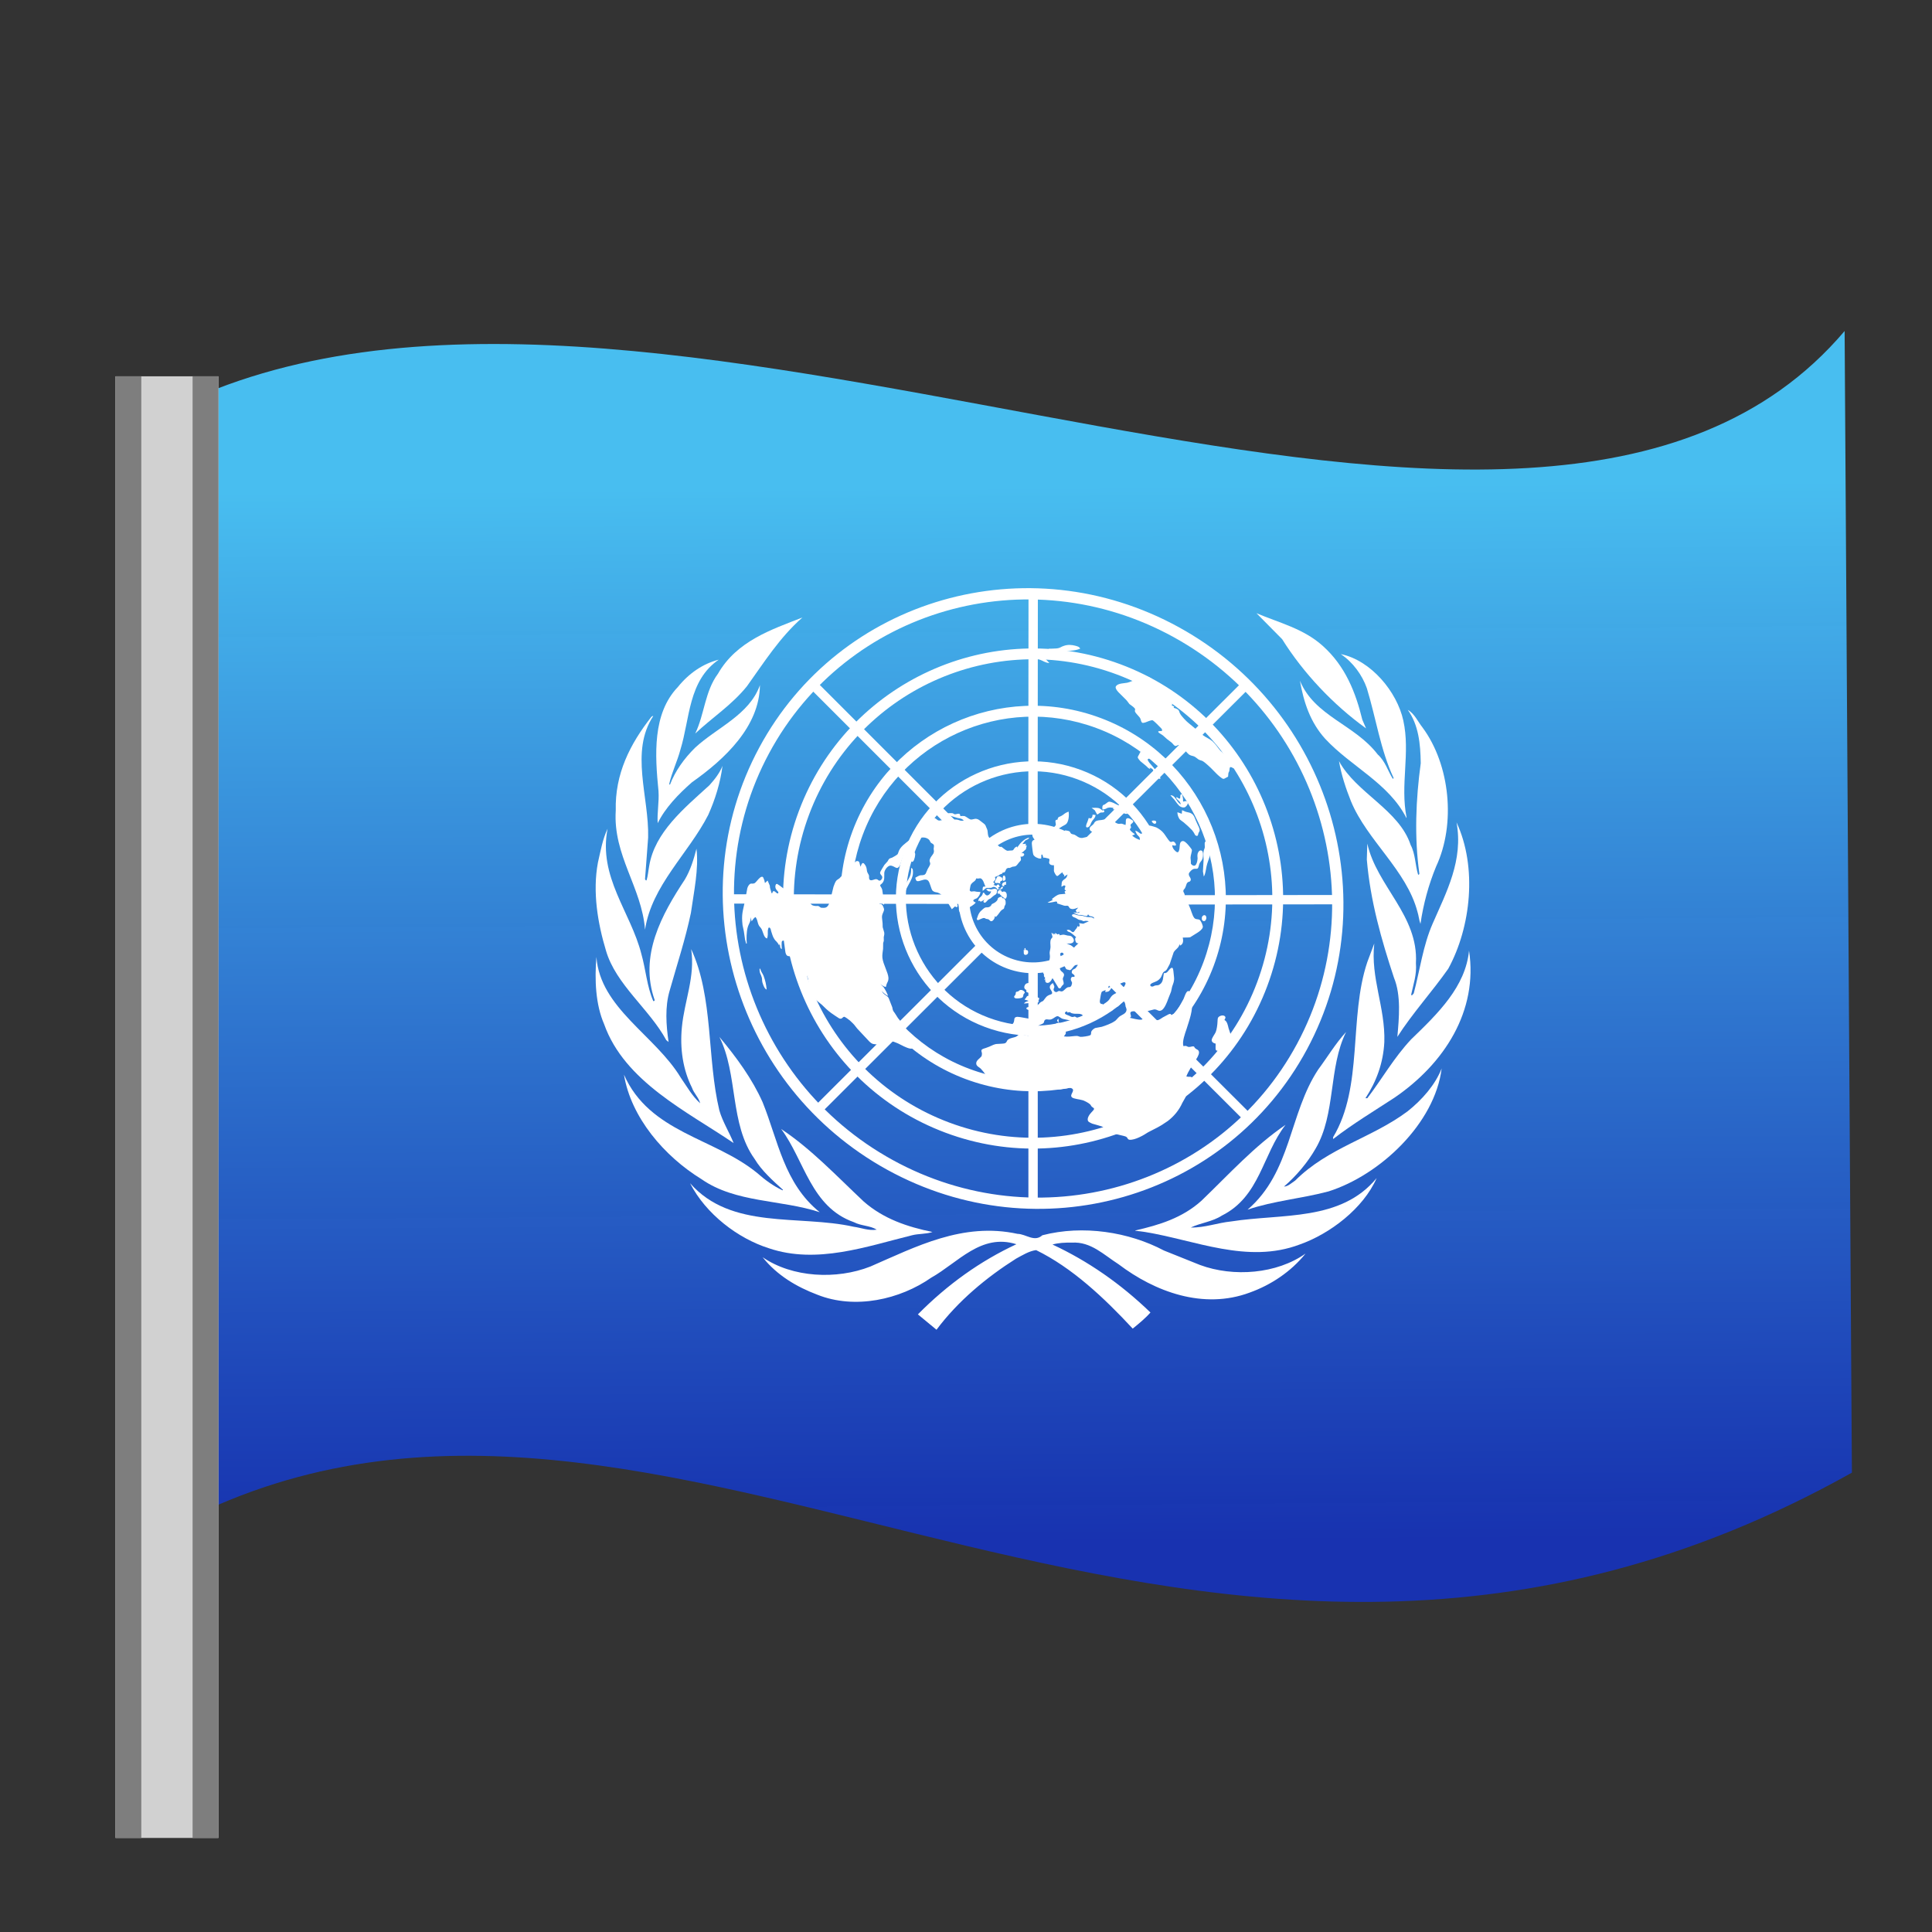 <svg height="128" viewBox="0 0 128 128" width="128" xmlns="http://www.w3.org/2000/svg" xmlns:xlink="http://www.w3.org/1999/xlink"><rect x="0" y="0" width="128" height="128" fill="#333333" stroke="none"/><linearGradient id="a" gradientUnits="userSpaceOnUse" x1="74.517" x2="74.999" y1="32.149" y2="102.004"><stop offset="0" stop-color="#48bef0"/><stop offset="1" stop-color="#1532b9" stop-opacity=".929"/></linearGradient><path d="m13.698 100.034c31.926-14.61 65.784 21.749 108.995-2.467l-.482-75.637c-20.607 24.304-75.394-8.799-107.915 3.854z" fill="url(#a)"/><path d="m7.65 24.931v96.837h6.822v-96.837z" fill="#d1d1d1"/><path d="m7.65 24.931v96.837h1.712v-96.837z" fill="#7e7e7e"/><path d="m12.76 24.931v96.837h1.712v-96.837z" fill="#7e7e7e"/><g fill="#fff" transform="matrix(.164 0 0 .164 -5.356 14.299)"><g><path d="m569.386 394.109c-10.774 2.885-22.271 3.813-32.735 7.381 17.723-15.196 16.711-38.708 28.535-56.606 3.767-5.067 6.88-10.379 11.271-15.188-7.192 14.428-4.073 33.146-12.336 47.147-3.181 5.562-7.729 10.957-12.76 15.325 1.644-.061 3.082-1.484 4.527-2.435 13.421-13.393 30.954-17.138 45.472-28.019 5.815-4.634 11.142-10.706 13.698-17.273-2.747 22.22-24.853 43.046-45.672 49.666z"/><path d="m617.735 304.146c-6.566 9.344-14.51 18.042-20.576 27.538.677-7.519 1.567-16.764-1.361-23.886-5.075-15.337-9.534-30.909-10.973-47.741l.198-6.437c3.819 17.189 20.705 29.006 19.64 48.287.387 4.673-1.059 8.646-1.934 12.755l.29.304.761-.853c2.504-9.458 3.768-19.403 7.661-28.228 5.533-12.698 12.442-25.514 9.627-40.846 8.416 18.076 5.866 42.228-3.333 59.105z"/><path d="m607.371 206.758c11.072 15.005 13.499 38.918 5.435 56.13-3.006 7.294-5.129 15.066-6.31 23.14-.563-1.393-.692-3.265-1.195-4.816-4.404-16.848-20.338-28.854-26.891-44.739-2.078-5.194-3.85-10.562-4.832-16.2 7.002 12.95 24.258 19.639 28.961 33.911 1.927 3.609 1.818 8.119 3.014 12 .251 0 .502-.187.502-.441-2.07-14.701-1.438-30.087.557-44.606-.115-7.864-.883-15.493-5.252-21.58 2.802 1.632 4.063 4.768 6.012 7.203z"/><path d="m599.564 203.877c2.908 13.149-1.34 25.955 1.332 39.23l-.1.114c-7.153-14.066-22.34-20.705-32.789-31.963-6.056-6.681-8.688-14.823-10.203-23.444 5.987 14.435 22.144 17.615 31.419 29.779 3.104 2.804 4.116 6.689 6.117 9.869l.327-.316c-5.334-11.387-7.121-24.201-10.843-36.345-1.863-5.262-5.562-10.433-10.523-13.75 12.176 2.488 22.729 15.2 25.263 26.827z"/><path d="m567.012 173.722c9.17 8.207 13.317 18.834 15.995 29.844l1.515 3.497c-13.31-9.572-25.4-22.44-33.899-36.03l-10.38-10.501c9.125 3.869 18.963 6.179 26.77 13.19z"/><path d="m356.806 162.274c-9.2 8.065-15.581 18.266-22.406 27.777-6.118 7.575-13.944 12.57-20.88 19.084 3.744-7.762 3.881-17.033 9.191-24.163 7.557-13.184 21.569-17.822 34.095-22.699z"/><path d="m306.492 190.36c4.475-5.562 10.147-9.428 16.531-11.061-12.396 8.515-11.589 23.775-15.519 36.46-1.253 4.691-3.429 9.013-4.513 13.821l.315.251c2.062-5.436 5.688-10.572 10.212-15.008 8.804-8.127 21.827-13.192 26.142-25.214-.197 16.706-14.134 29.84-27.469 39.229-5.499 4.824-10.802 10.322-13.83 16.524-.297-4.215.623-8.447.323-12.962-1.45-14.584-2.504-31.229 7.807-42.042z"/><path d="m281.412 240.228c-.373-14.778 5.761-26.842 14.404-37.853.251-.125.43-.376.753-.316-9.515 14.459-1.644 32.67-2.077 49.11l-1.255 16.832c.187.122.187.628.628.434.562-1.876.685-3.881 1.061-5.811 2.241-13.577 14.032-23.211 24.331-32.594 2.199-2.454 4.144-4.946 5.273-7.826-.841 6.76-2.96 13.579-5.765 19.831-8.016 15.632-22.823 28.458-25.528 46.354-1.312-17.15-12.989-29.973-11.825-48.162z"/><path d="m274.214 261.243c1.065-4.622 1.88-9.405 3.892-13.646-3.812 19.537 9.329 33.614 13.64 50.549 1.804 6.334 2.245 13.137 4.824 19.08.24.13.449-.121.598-.312-6.418-17.989 2.847-34.706 12.156-48.791 2.264-3.816 3.568-8.066 4.694-12.453.989 8.142-1.069 17.518-2.252 25.971-2.264 10.756-5.643 20.956-8.584 31.393-1.936 6.521-1.427 13.879-.433 20.712l-.933-.745c-6.825-12.586-20.34-22.402-24.354-36.152-3.303-10.962-5.498-23.66-3.249-35.605z"/><path d="m273.598 299.401c1.503 20.708 23.771 31.65 34.094 48.794 2.442 3.508 4.562 7.389 7.825 10.325-.51-2.206-2.568-4.062-3.324-6.322-3.611-7.19-4.928-15.759-4.06-24.449 1-10.577 5.437-20.393 3.743-31.518 9.07 19.557 6.315 43.967 11.387 65.158 1.328 4.635 4.011 8.773 5.769 13.203-18.636-12.692-44.047-24.769-52.314-48.03-3.484-8.021-3.873-17.95-3.119-27.161z"/><path d="m284.729 346.955c10.391 23.506 36.414 25.453 53.862 39.767 3.211 2.846 6.575 5.266 10.2 6.954l.187-.189c-4.006-3.622-8.64-7.747-11.444-12.441-10.212-14.199-6.62-34.09-14.271-49.361 6.952 8.316 13.274 16.961 17.472 26.396 6.243 15.401 8.629 32.797 23.075 44.439-15.634-5.152-33.949-3.713-47.748-13.339-15.066-9.26-28.513-24.966-31.332-42.224z"/><path d="m311.435 390.807c16.66 18.948 43.883 12.625 66.075 17.584 3.135.428 6.004 1.684 9.326 1.174-2.646-1.674-6.316-1.492-9.204-3.014-17.396-6.111-19.947-24.944-29.391-37.643 12.064 8.012 22.207 18.817 33.337 29.288 8 7.008 17.63 10.242 27.776 12.305-2.438.891-5.635.646-8.252 1.332-18.229 4.482-38.48 11.809-57.812 5.25-12.567-3.957-25.533-13.895-31.856-26.276z"/><path d="m537.557 434.973c-18.773 7.006-38.366-.32-53.029-11.439-5.937-3.773-11.17-9.207-18.849-8.727-2.785-.053-5.471.084-7.838.768 14.245 6.629 27.478 15.768 39.576 27.455-2.039 2.328-4.68 4.506-7.167 6.514-11.659-12.562-24.571-24.654-39.028-31.717-2.831.367-5.524 2.07-8.077 3.441-11.77 7.441-23.407 17.014-32.157 28.732l-7.519-6.209c12-12.139 25.273-21.588 39.794-28.338-14.269-4.52-23.582 7.434-34.413 13.514-12.621 8.812-30.772 12.951-46.025 6.871-8.203-3.111-16.15-7.693-22.09-15.141 12.004 8.27 29.882 9.137 43.533 3.766 18.318-7.945 37.354-18.018 59.437-13.201 3.446.06 6.795 3.492 10.051.57 16.413-4.262 34.995-1.332 49.126 6.17l14.564 5.838c13.537 5.006 31.039 3.621 42.643-4.627-5.966 7.426-14.115 12.746-22.531 15.76z"/><path d="m557.675 415.575c-21.078 7.959-42.283-1.811-62.479-5.074l-3.889-.494v-.123c9.657-2.191 19.031-5.066 26.718-12.006 11.321-10.882 21.396-22.083 33.968-30.659-9.323 11.954-10.312 28.969-25.713 36.655-3.812 2.494-8.622 2.936-12.556 4.824 5.609.121 10.745-1.889 16.3-2.451 20.652-3.242 44.278.084 58.767-17.509-5.379 12.259-18.85 22.525-31.115 26.837z"/><path d="m595.973 356.269c-8.324 5.448-16.762 10.501-24.761 16.695v-.761c12.252-20.362 6.263-48.335 13.812-70.744l2.815-7.507c-1.575 13.96 4.488 25.785 4.062 39.793-.426 8.462-3.188 15.965-7.631 22.722h.753c6.003-7.884 10.69-16.269 17.706-23.778 10.89-10.501 21.961-21.269 23.391-35.841 3.698 24.327-9.952 45.648-30.147 59.421z"/></g><g><g fill-rule="evenodd"><path d="m448.112 398.075v-94.822h3.777v94.822z"/><path d="m360.508 360.937 67.102-66.997 2.668 2.671-67.102 66.999z"/><path d="m326.371 274.072 94.824.114-.006 3.776-94.822-.113z"/><path d="m363.157 188.838 67.041 67.06-2.672 2.669-67.041-67.06z"/><path d="m451.934 153.287-.087 94.823-3.777-.003.087-94.824z"/><path d="m537.965 190.195-67.14 66.96-2.668-2.674 67.14-66.96z"/><path d="m572.972 278.14-94.824.119-.004-3.776 94.821-.119z"/><path d="m534.306 364.552-67.106-66.993 2.668-2.674 67.106 66.994z"/><path d="m485.363 181.184c52.227 19.522 78.769 77.75 59.246 129.974-19.522 52.224-77.75 78.766-129.972 59.244-52.226-19.521-78.764-77.748-59.246-129.973 19.523-52.225 77.75-78.765 129.972-59.245zm-1.528 4.095c49.963 18.677 75.355 74.385 56.681 124.348-18.676 49.965-74.387 75.356-124.35 56.68-49.963-18.675-75.355-74.384-56.68-124.348 18.677-49.963 74.386-75.356 124.349-56.68z"/><path d="m477.262 202.861c40.261 15.049 60.718 59.935 45.672 100.194-15.05 40.258-59.938 60.718-100.194 45.67-40.256-15.048-60.718-59.936-45.67-100.194 15.048-40.258 59.936-60.718 100.192-45.669zm-1.536 4.118c37.982 14.198 57.289 56.552 43.091 94.538-14.198 37.986-56.555 57.291-94.537 43.091-37.986-14.198-57.293-56.553-43.093-94.538 14.2-37.986 56.553-57.291 94.539-43.091z"/><path d="m469.402 223.886c28.655 10.71 43.216 42.657 32.507 71.31-10.714 28.652-42.66 43.215-71.311 32.504-28.654-10.711-43.215-42.657-32.504-71.309 10.711-28.652 42.657-43.214 71.307-32.504zm-1.408 3.769c26.573 9.933 40.079 39.561 30.146 66.133-9.935 26.572-39.561 40.076-66.133 30.143-26.572-9.932-40.076-39.56-30.145-66.133 9.933-26.571 39.56-40.076 66.132-30.144z"/><path d="m460.562 247.537c15.598 5.831 23.526 23.221 17.695 38.819-5.831 15.596-23.22 23.524-38.818 17.693-15.598-5.83-23.524-23.22-17.695-38.818 5.832-15.597 23.224-23.524 38.818-17.694zm-1.525 4.077c13.351 4.989 20.132 19.872 15.145 33.219-4.992 13.347-19.871 20.13-33.218 15.141-13.349-4.989-20.132-19.871-15.145-33.219 4.991-13.348 19.875-20.131 33.218-15.141z"/><path d="m508.913 166.207c61.085 33.616 84.27 109.993 51.749 170.482-32.518 60.492-108.49 82.304-169.574 48.689-61.084-33.615-84.27-109.993-51.749-170.483 32.52-60.491 108.489-82.303 169.574-48.688zm-2.138 3.98c58.867 32.395 81.209 105.997 49.868 164.292-31.337 58.293-104.551 79.315-163.416 46.92-58.869-32.396-81.21-105.999-49.87-164.293 31.337-58.294 104.55-79.314 163.417-46.919z"/></g><path d="m523.736 334.4c.071.649-.151 2.246.151 2.613.313.498 1.483.392 1.99.216 1.385-.521 2.763-2.35 3.402-3.722.45-.696.753-1.512.654-2.424l-.969-2.935c-.242-1.029-.567-2.838-1.665-3.266.103-.272.45-.698.409-1.088-.254-1.16-2.191-.855-2.884-.003-.349.426-.25 1.335-.325 1.867-.019 1.054-.314 3.183-.734 4.14-.42.956-1.597 2.244-1.612 3.298.083.779.92 1.23 1.582 1.304zm-64.48-8.142.344.757c.015.13.17.378.303.367.878.842 2.108-1.109.64-1.37-.132.011-.405-.097-.522.045-.257.024-.519.047-.765.201zm.973-1.926c-.594.577-.81.992.155 1.43zm-15.659-11.47c-.954.872-.881.342-1.37.649-.363.293-.06.66-.394 1.216-.103.272-.48.438-.45.698-.087.401.329.626.734.721.534.083 2.093-.055 2.581-.361.481-.438.291-.946.511-1.361.117-.142.348-.425.465-.567.057-.662-1.34-1.457-2.078-.995zm37.6-4.03.14 1.3-.151 1.065c1.415-.259 2.286-.73 3.542-1.238.375-.165 1.124-.496 1.415-.259.417.227.197.639.095.912-.204.543-1.014 1.537-1.362 1.962-1.056 1.145-2.614 1.285-3.932 2.454-.708.721-.896 1.394-1.608 2.115-.707.719-1.215.897-1.578 1.192-.348.426-.057.662-.794 1.122l.42-.956c-.401-.097-.924-.049-1.227-.418-.17-.376-.212-.769-.125-1.169.179-.804.341-2.921.807-3.489.117-.142 1.128-.496 1.502-.66l-.174.804c.39-.034 1.037-.093 1.282-.246.637-.189 1.275-1.561 1.608-2.115l-1.763.683c.307-.815 1.177-2.469 1.903-3.06zm-34.856 3.915c-.265 1.208.473.746.919 1.232.288.236.33.626.371 1.018l-1.025.223-.451.696-.579.709 1.76.5c-.881.341-1.415.257-1.979 1.098l2.206-.199c1.442.002 2.524.299 3.883-.481l-.288-.236.394-1.218-.98-.568-.345-.757-1.65-1.955-.548-.214c.465-.567 1.404-1.572.064-1.845l-.662-.072.579-.709c-.795-.059-1.457-.131-2.051.448-.696.85-.715 1.902.382 2.329zm-.768-16.877-.03.921-.303-.367.038 1.572c.231.9 1.241.547 1.472.263.246-.153.318-.687.291-.946-.026-.259-.186-.509-.329-.626-.276-.108-.405-.096-.666-.074l-.084-.779-.39.036zm-107.034 8.29c-.051 1.975.469 1.928.91 3.597.229.899-.132 1.194.583 2.969.344.759.556 1.527 1.377 1.847-.236-2.212-.507-3.5-1.249-5.536-.53-1.266-.935-1.36-1.362-2.901zm179.434-21.617c-.62.318-.84.732-.769 1.381-.06.664.515 1.137 1.15.948.882-.341 1.033-2.588-.382-2.329zm-122.777-.284c-.32.687-.38 1.349.325 1.811-.07-.649.119-1.325-.325-1.811zm38.36.632.433.355c.954-.874 1.158-1.419 1.855-2.269.579-.709.969-.744 1.33-1.039.23-.284.202-.545.289-.946.205-.545.581-.709.484-1.62.046-.792-.471-1.928-1.366-1.717l-.201-.639c-.39.035-1.025.223-1.387.518-.361.296-.176.805-.653 1.242-.579.708-1.589 1.062-1.835 1.215-.376.167-.204.545-.813.994-.852.602-1.414.257-1.919.435-.636.188-1.578 1.192-2.055 1.629-.696.85-.898 1.395-1.19 2.341-.102.271-.32.685-.163.935.157.248.547.212.794.059.505-.176 1.618-.8 2.023-.706.388-.036.546.213.821.32.403.094.663.072.937.178.272.108.575.475.863.711.691.331 1.387-.519 1.591-1.062.102-.272.203-.545.161-.935zm.755-10.053.015.13-.146-.118.131-.012zm1.15.948c.344.758 1.612 1.563 2.331 2.156.246-.153.361-.295.463-.567.32-.686.18-1.988-.513-2.32-.416-.225-.923-.048-1.298.117-.015-.13-.186-.508-.329-.627-1.022-.959-2.301 1.783-.655 1.241zm-5.432-1.745c.876.841.891.97 2.061.865-.178.804-1.219 2.081-2.07 1.5-.56-.344-.617-.865-.889-.972-.418-.225-.45.697-.681.98-.553.969-1.476.921-1.566 2.506l.492-.309c.5 1.007 1.427-.126 2.049-.445-.116.142-.348.427-.449.697-.091.403.343.759.719.592.375-.165.825-.863 1.185-1.158.363-.294.492-.306.868-.472.361-.294.838-.731 1.202-1.026 1.086-.885 1.141-.365 1.521-1.713-.03-.26.087-.402.059-.662-.517-1.136-2.378-.181-2.524-.298l-.808-.191c-.272-.107-.779.07-1.167.105zm6.001-.275-.649.058.172.378c.766-.2 1.285-.247 1.317-1.169-.649.059-.78.07-.84.733zm-40.909 2.487-.602 2.945.269 1.289.541 2.579c.333-.554.931-2.316.991-2.978l.148-1.065c.045-.791.147-1.063-.197-1.821l-.84.732-.051-1.703-.259.022zm42.254-3.397c-.083-.781.06-.662.723-.59l-.009-1.313c-.376.165-.895.212-1.258.507-.579.709-.507 1.36.545 1.396zm-3.86-1.755.445.485c.895-.212 1.183.024 1.99.215l-.316-.498.333-.555c.78-.069.84-.732.511-1.359-.144-.119-.418-.225-.562-.344-1.398-.793-1.531.401-1.864.956zm3.362-.434c.259-.023.521-.046.766-.199.477-.438.208-1.728-.212-1.952-.403-.095-.62.318-.592.578l-.089.403.07.65.057.52zm-41.749 3.221c.463-.567.625-1.501.685-2.164-.867.473-.783 1.253-.685 2.164zm4.602-8.427c.125 1.171-.022 2.235-.431 3.323-.522 1.23-1.783 2.919-2.047 4.125l-.301-.367c-.566.839-.63 2.685-.271 3.572.708-.72.87-1.655 1.305-2.482.857-1.784 2.002-3.332 2.441-5.342.076-.532.182-1.987-.136-2.484-.157-.249-.288-.237-.56-.344zm118.264 3.446c.682-.981.863-2.967 1.124-4.174.617-2.813 1.919-4.112 1.54-7.626-.083-.78-.382-2.33-1.316-2.51-1.457-.131-.859 1.785-.946 2.187.042.391-.061.663-.163.935-.639 1.371-.34 2.92-.317 4.363l-.276 4.754zm-21.032-22.417c.026.26.17.379.329.627.144.119.288.237.432.356.836.45 1.271-.376.953-.875-.154-.249-.688-.332-.949-.308-.258.023-.519.046-.765.2zm19.428-2.269c.125 1.171.595 3.101 1.098 4.106l1.146 2.13 1.354 4.083c.696-.851.326-1.869.099-2.768-.586-1.787-1.431-3.55-2.134-5.194-.488-.876-.844-1.765-1.563-2.357zm-7.179-2.114-.105 1.454-1.775-.629c-.029.924.383 2.332 1.117 3.053l1.426 1.055c1.15.948 2.316 2.026 3.35 3.115.908 1.102.949 1.492 1.264 1.989.288.236.575.474.95.309.246-.153.307-.815.408-1.088l.436-.827c.189-.673-.311-1.679-.64-2.307l-.859-1.893c-.359-.888-.575-1.657-1.177-2.391-1.021-.959-1.801-.89-2.88-1.188zm-36.132 1.796c-.076.533-.121 1.326-.757 1.514-.129.012-.662-.072-.807-.191l-.495 1.49c-.22.413-.628 1.501-.583 1.892-.06.661.848.58 1.31.013.48-.437.541-1.1.874-1.655.537-1.099 1.532-1.583 1.653-2.907l-1.195-.156zm40.253-4.926c.387 1.148.658 1.255 1.291 2.25.329.627.242 1.029 1.006.83-.457-.616-1.732-2.735-2.297-3.079zm-54.459 6.988c-1.457-.131-.496 1.49-.685 2.164-.318.686-1.778 1.737-2.486 1.274-.375.166-.765.201-1.169.105-.401-.096-.689-.332-1.079-.297l-2.07 1.5c-.363.295-.852.602-1.374.648-.386.035-.908.081-1.139.366-.363.294-.019 1.052.155 1.43l.617.865c-1.271.376-1.173 1.287-1.048 2.459.072.65.322 2.992.507 3.501.2.64 1.052 1.22 1.726 1.421.42.227 1.082.297 1.472.263l.091-1.585.39-.034.401 1.278c.129-.013.39-.035.519-.047l1.616.381c.144.118.144.118.288.236.17.378-.147 1.064-.106 1.455.227.898 1.166 1.078 1.945 1.007-.019 1.052.083.781.022 1.443.072.651-.318.686.484 2.059.159.248.488.876.878.841.39-.035 1.2-1.027 2.066-1.499.2.638.215.769.775 1.113l-.189.673 1.476-.92c-.439 2.01-1.275 1.559-2.187 2.823-.322.687-.121 1.325-.311 1.999l.144.118.492-.307.375-.165c1.154-.236.257 1.159.284 1.419.042.391.318.497.59.604l-.609.448.359.888-2.338.21c-1.154.235-2.112 1.109-3.081 1.853l.03.26.401.095-2.24 1.121c.677.201 1.559-.14 2.21-.199.636-.189.519-.045 1.287-.248l.416.227-.076.532 2.854.925c.677.202 1.169-.104 1.589.121.56.344.371 1.018 1.309 1.195 1.079.297 1.934-.304 2.827-.516l-1.056 1.146.488.876 1.271-.376c-.942 1.003-.897.212-2.713.375.416.225 1.654.77 1.93.878.677.203 1.037-.095 1.99.216.806.189 1.786.759 2.047-.449.159.25.318.498.461.617.417.225.678.202 1.083.297.533.084 1.797.889 1.74 1.552-.117.142-.234.284-.348.426-.175-.38-.345-.757-.647-1.124-.745-.854-1.889-.488-2.827-.668l-1.889-.486-1.457-.132c-.791-.06-1.238-.545-2.017-.475-.261.023-.636.188-.605.448.026.259.314.498.458.615.836.45.533.083 1.801.889.704.462.95.309 1.627.511l.692.333c.534.084.636-.189 1.169-.106.257-.022.791.06 1.067.168l-2.255.99-1.729-.238c.344.757.488.876-.091 1.583l-.318-.496c-.348.424-.318.685-.666 1.11l-.579.708c-.102.272-.45.698-.711.721-.39.036-.833-.45-1.124-.687-.56-.345-.821-.322-1.457-.133.477.746.723.592 1.411.923.564.344 2.002 1.529 2.449 2.015-.133.011-.261.023-.363.295-.231.284.022 1.443.325 1.809.288.238.564.344.95.311l-1.547 1.453c.677.2.923.047 1.499.522l-1.298.115-1.714-1.29-1.786-.761c.666.072 1.718.11 2.338-.21 1.113-.625.583-1.89-.28-2.602-.56-.345-.95-.309-1.612-.38-.534-.084-1.355-.405-1.877-.358l-1.415.259.091-.403c-.405-.095-.549-.214-.912.082-.432-.356-.443-.484-.977-.568l.068.649-.59-.604-.057.662c-.318-.498-.333-.626-.878-.84l.439 1.667-.216.414c-.723.59-.715 1.904-.628 2.685.167 1.561-.182 1.987-.314 3.181-.034.921.269 1.289.019 2.626-.072.532-.568 2.021-.787 2.436l-.579.708-.435.827c-.22.415-.579.709-.798 1.124-.205.543.083.781.242 1.029.215.768-.333.554.571 1.657l-.462.566.519-.047c-.291.946.299 1.552 1.192 1.34.636-.189 1.332-1.039 1.521-1.714l.261-.023 1.748 2.865c.303.367.375 1.018.908 1.101.534.084.734-.459.954-.874.231-.284.477-.437.708-.721.322-.685-.31-1.68-.25-2.343.072-.531.435-.827.496-1.489-.098-.91-.776-1.113-1.222-1.599-.447-.484-.5-1.004-.571-1.655-.155-1.433.583-1.892.719-3.086.045-.793-.401-1.277-.458-1.799-.042-.39.045-.791.436-.827.896-.212 1.006.831 1.078 1.48l-.121 1.324c-.072.534-.291.946-.219 1.597.186.509.488.876.658 1.255.303.367.345.759.632.995.272.106.416.223.677.201.272.108.545.213.806.191.636-.189 1.29-1.431 1.896-1.877.363-.297.897-.212 1.287-.248-.219.415-.798 1.124-1.029 1.406-.492.306-1.389.518-1.434 1.311-.276 1.077 1.15.948 1.12 1.869-.06.663-1.067-.167-1.374.649-.435.827.14 1.302.34 1.941.042.39-.174.802-.265 1.206-.549.969-1.01.354-1.749.813-.621.32-1.302 1.3-1.938 1.489-.503.176-.938-.18-1.328-.146-.519.047-.954.876-1.816.165-.878-.842.121-1.324-.095-2.094l-.53-1.266c-.738.46-1.46 1.052-1.218 2.082.359.885 1.222 1.597.772 2.293-.363.295-1.143.365-1.749.814-.738.461-1.506 1.843-1.752 1.998-.363.295-.753.329-1.112.624l-1.306 1.3c-.114.142-.114.142-.231.284l-1.627-.511.098.91c-.651.059-.651.059-1.185-.024-.401-.097-1.196-.155-1.4.388-.22.415.863.711 1.139.817 1.653.772 1.979 2.581 1.271 3.304-.477.435-1.298.115-1.832.032-1.2-.155-3.088-.644-4.269-.668-1.56.138-1.06 1.145-1.362 1.96-.076.533-.568.84-.655 1.241-.118.142-.102.272-.087.403-.015-.13.428 1.538.413 1.408.186.509 1.098.428 1.631.511.673.201.848.581 1.407.925.549.212.795.059 1.302-.117 1.166-.106 2.278.452 4.012-.492.375-.165.738-.459.84-.732.348-.424.174-.804.651-1.241.594-.579 1.749-.814 2.357-1.262.477-.437.133-1.194 1.014-1.536.636-.188 1.34.274 2.222-.068.764-.201 1.589-1.062 2.357-1.262.779-.07 1.264.806 2.346 1.103l4.295.927c.132-.011.405.097.549.216 1.15.946-.507 1.358-1.143 1.548-.507.176-.636.187-1.158.234.147.118.159.248.303.367.549.214 1.873.358 2.354-.08.231-.284.205-.545.163-.935.503-.176.749-.329.954-.874-.042-.39-.216-.768.147-1.063.231-.284.749-.331 1.143-.367-.605-.732-1.097-.426-1.892-.486-.401-.094-.56-.344-.965-.438-.39.036-.749.331-1.298.117-.405-.097-.836-.452-1.237-.547-.42-.225-1.487-.392-1.427-1.054.102-.272.219-.414.477-.437.118-.142.246-.153.378-.167l.186.511c1.385-.519.935.178 2.134.333 1.079.297 2.35-.08 3.447.348.678.2.458.615 1.048 1.218.719.594 1.745.369 2.652.288-.113.142-.245.155-.23.284-.22.415.068.651.345.757.976.57 2.426-.611 1.185-1.156l1.994-.967c-.965-.439-1.442-.002-2.71-.808.651-.059.779-.07 1.257-.507l.075-.533 2.111-1.109c-.669 1.111.084.781.337 1.941.651-.059 1.457.13 2.108.074.507-.178 1.892-.696 2.255-.992.359-.295.45-.696.81-.991l1.503-.661c.609-.448 1.071-1.016 1.536-1.583.23-.284.462-.567.867-.471.545.214.685 1.516.741 2.036.174.378.359.885.401 1.277-.08 1.714-1.881 2.008-2.967 2.893-.723.59-1.275 1.559-2.028 1.89-.969.744-3.743 1.781-5.015 2.157l-2.698.505c-.62.32-1.343.91-1.547 1.453-.205.545.124 1.171-.496 1.489-.621.32-3.205.681-3.868.611-1.067-.168-.708-.464-2.267-.324-1.427.129-2.971.399-4.442.136.23-.284.696-.852.783-1.252.102-.272-.042-.392-.072-.651-.012-.129-.042-.39-.186-.509-.303-.367-1.34-.274-1.729-.239-.897.212-.738.46-2.165.588l-4.794.562c-2.335.208-4.201 1.166-5.109 1.247-.651.059-2.108-.074-2.785-.276-.548-.214-1.124-.688-1.745-.369-.636.189-.84.732-1.589 1.061-.753.332-2.18.46-3.035 1.062-.852.602-.407 1.088-1.404 1.571-.505.178-2.207.198-2.857.257-1.442-.001-2.165.589-3.423 1.096l-1.387.519c-.505.176-1.531.399-1.748.813-.218.413.098.91.14 1.302.042.39-.046.791-.135 1.194-.679.98-2.429 1.794-2.144 3.215.227.899.761.982 1.767 1.811 1.323 1.327 2.312 3.209 3.737 4.263 1.841 1.281 4.505 2.881 6.783 3.333l3.955.17c2.119.203 3.747.715 5.972.645l4.889-.833c1.041-.093 2.584-.363 3.667-.066 1.083.297 1.294 1.067 3.243.891l2.713-.375c.636-.188 1.143-.365 1.832-.032 1.672.901-1.162 2.6.132 3.667.719.592 3.099.772 4.053 1.08.663.072 2.751 1.198 3.198 1.684.287.236.313.498.616.865.299.367.98.568 1.021.959.042.39-.798 1.122-1.029 1.406-.711.721-2.088 2.552-1.312 3.665.303.367 1.124.687 1.544.912l3.788 1.105c1.642.642 1.782 1.943 2.777 2.642.704.463 1.873.357 2.797.407l3.905.963c1.358.405.791 1.243 1.857 1.41 2.252.193 5.708-1.826 7.543-3.041l3.728-1.911c1.491-.791 2.834-1.701 4.178-2.609 2.547-1.936 4.632-4.488 5.896-7.36.436-.827 1.669-2.778 1.745-3.309.174-.804-.663-1.255-.341-1.939.42-.959 2.115-2.293 2.521-3.379.337-.556.238-1.466-.326-1.811-.545-.214-.908.081-1.99-.216.817-2.174 2.297-4.278 3.527-6.229.567-.838 1.581-2.375 1.601-3.426.004-1.183-1.053-1.221-1.495-1.705-.432-.355-.333-.628-.605-.736-.545-.212-1.415.259-1.948.176-.391.034-.678-.202-.95-.308-.42-.225-.924-.049-1.313-.015-.586-1.786.636-5.048 1.234-6.81 1.165-3.783 2.725-7.603 2.16-11.624l-.598-3.099c-.17-.38-.484-.876-.991-.7-.765.201-1.438 2.494-1.756 3.179l-1.756 3.181c-.45.696-.742 1.643-1.336 2.221-.478.438-1.23.767-1.851 1.084-.201-.638-.575-.473-1.082-.295l-2.354 1.262c-.491.307-1.46 1.05-2.111 1.109-.519.047-.821-.32-1.585-.121-.519.047-1.4.39-1.806.293-.533-.083-1.108-.556-1.643-.639-.4-.097-1.169.104-1.544.269-1.299.117-3.331-.49-4.674-.763.246-.153.507-.176.48-.437.189-.673-.848-1.763.424-2.14.129-.011.39-.036.519-.047l2.221-.068 1.288-.246c.662.072.836.451 1.744.369l3.19-.812c1.302-.118 1.827 1.15 3.175.24 1.098-.755 2.131-3.345 2.524-4.562l1.135-2.861.439-2.009c.495-1.491.945-2.188.764-3.879l-.265-2.473c-.113-1.041-.325-1.811-1.396-.794-.828.863-1.12 1.809-2.444 1.665-.352 1.608-.129 3.689-1.733 4.623-.609.448-1.286.246-1.918.435-.379.165-.871.473-1.144.365-.39.034-.677-.203-.719-.592.072-.532.954-.874 1.332-1.039 1.257-.507 1.893-.696 2.819-1.83.563-.84.624-1.502 1.074-2.199.462-.567.867-.473 1.329-1.039.348-.426.987-1.797 1.32-2.352l1.589-4.741c.769-1.383 2.056-1.629 2.393-3.368l.2.64c1.374-.649 1.362-1.962 1.094-3.25.779-.07 2.365.049 3.001-.138l2.947-1.841c.738-.462 1.953-1.359 2.127-2.163.204-.543-.64-2.306-.942-2.673-.155-.248-.299-.367-.575-.473-.678-.202-1.57.01-2.059-.867-.605-.734-1.275-3.301-1.774-4.308-1.075-2.662-1.146-2.13-1.65-3.136-.329-.627-.269-1.29-.341-1.94-.185-.508-.487-.875-.514-1.136-.058-.52.306-.815.654-1.24.549-.97.465-1.75 1.06-2.329.477-.437.896-.211 1.112-.625.799-1.122-1.131-2-.48-3.241.333-.556 1.275-1.559 1.926-1.618.504-.176.924.048 1.427-.127.492-.308.526-1.23.73-1.774.507-1.359 1.302-1.299 1.495-3.155.06-.663.091-1.586-.224-2.083-.605-.735-1.457-.132-1.661.412-.45.696-.352 1.608-.269 2.389-.046.792-.193 1.856-.644 2.553-.549.97-1.673.282-1.99-.214-.155-.249-.053-.52-.083-.782.019-1.053-.284-1.419-.019-2.625.072-.533.567-2.022.413-2.271-.046-.391-1.238-1.728-1.537-2.096-.59-.604-1.653-1.954-2.637-1.339-.867.471-.686 2.164-.848 3.097-.088.402-.266 1.206-.655 1.241-.242.153-.677-.203-.961-.439-.734-.723-1.181-1.208-1.306-2.379.401.095 1.483.393 1.559-.14-.057-.52-.673-1.385-1.195-1.337-.533-.084-.605.448-1.313-.013-.575-.474-1.851-2.593-2.456-3.328-.76-.983-1.895-1.8-3.008-2.357-.674-.201-2.865-1.057-3.474-.607-.246.153-.205.543-.307.814-.144-.117-.288-.236-.545-.213-.938-.178-1.215.897-1.275 1.56.026.26.083.781-.292.946-.378.165-.666-.072-.954-.309-.704-.462-.719-.592-1.669-.901.186.509.371 1.018.686 1.515.764.983 1.282.936 1.161 2.261-1.094-.428-2.331-.973-3.08-1.826l1.011-.354-.027-.259c-.416-.226-1.843-1.28-1.899-1.8-.042-.391.477-.438.436-.828.091-.402-.329-.627-.125-1.171.348-.426 1.101-.756 1.044-1.276-.03-.26-.317-.497-.59-.604-.561-.344-1.556-1.042-2.149-.464-.477.437-.117 1.324-.382 2.53-.405-.094-1.098-.427-1.499-.522-.533-.084-1.154.234-1.847-.097-.953-.309-1.294-1.067-2.115-1.388-1.514-.652-2.785-.274-4.2-.016-.647.058-1.688.151-2.309.469-.492.308-.712.721-.928 1.134-.578.709-1.722 1.074-1.607 2.114.227.9 1.021.96 1.309 1.196l.829 1.635c-.894.211-1.313-.013-2.089.056l-3.077.669c-1.574.011-2.062-.865-3.027-1.304-.545-.214-.935-.179-1.354-.404-.432-.354-.473-.745-.617-.865-.303-.366-1.627-.511-2.017-.476.026.261.042.391-.189.673-.219.415-1.332 1.04-1.851 1.086-.246.153-.651.059-.923-.048l.072-.533c.061-.661-.33-.626-.833-.45-.769.2-1.23.767-1.839 1.216.22-.414.424-.958.772-1.382.477-.437 1.113-.626 1.733-.944l1.964-1.227c.492-.307 1.245-.638 1.604-.933 1.086-.886 1.313-3.664 1.029-5.084-2.009.836-1.476.919-2.834 1.699-.492.307-.753.331-1.127.495-.36.296-.451.698-.538 1.099zm13.782-4.783 1.279.937.976 1.751c.75-.33.852-.602 1.359-.778.245-.153 1.861.227 1.486-.79-.144-.119-.287-.237-.431-.355l-.087.402c-.432-.355-1.007-.83-1.556-1.043-.549-.213-2.381-.18-3.027-.122zm4.397.657c1.816-.163 1.502-.661 2.543-.753.503-.178 1.309.014 1.843.097l-.072.532c1.094.428 1.025-.223 1.832-.033.821.321 1.324 1.328 2.679 1.73.545.215.821.321 1.313.014.313.498.446.486.965.439.06-.662.435-.828.261-1.206-.17-.379-1.54-.913-1.657.412-.462-.617-.216-.77-.386-1.147-.462-.617-1.385-.665-2.021-.477-.269-1.29-.098-.911-1.896-1.8-.563-.344-1.801-.89-2.467-.961-.791-.06-.995.483-1.616.802-.348.426-.753.33-1.112.625-.349.425-.265 1.206-.208 1.727zm27.443-5.748 1.643 1.824c.617.864 1.233 1.729 1.968 2.45.575.474 1.396.795 2.161.595.507-.177 2.039-1.76.787-2.436-.417-.225-1.041.094-1.427.128.03-.922-.026-1.443-.254-2.342-.026-.26-.083-.78-.591-.604-.62.319.11 2.223-.87 1.654l-.416-.225-.432-.355c-.465.566.083.78.53 1.266.575.475 1.018.96 1.104 1.741-1.411-.925-1.494-1.705-2.402-2.806-.587-.604-1.019-.96-1.802-.891zm5.635-1.293c.355.887 1.748 2.865 2.702 3.173-.647-1.124-1.479-2.758-2.702-3.173zm-96.149 9.546c.39-.035.91-.082 1.169-.105l3.387 1.01c.938.179 1.862.228 2.479 1.091-1.688.152-1.328-.144-2.668-.417-1.196-.155-1.559.14-2.482.091-.534-.084-.806-.19-1.211-.285l-3.478.574c-.923-.048-1.124-.687-1.673-.901-.56-.344-1.067-.167-1.559.14-.878.342-1.733.943-2.586 1.546-1.591 1.062-3.426 2.278-4.571 3.826-.796 1.122-.598 1.762-1.395 2.884-.81.992-2.675 1.948-3.936 3.638-.914 1.264-.831 2.044-1.177 2.47-.233.283-1.837 1.216-2.214 1.38-.375.165-.764.2-1.01.354-.361.295-.579.708-.798 1.123l-1.287 1.429c-.333.555-1.684 2.647-1.758 3.18-.032.922 1.455 1.315.67 2.567-.116.141-.231.283-.347.426-.853.602-1.082-.298-1.744-.37-.808-.19-2.009.837-2.729.245-.446-.485-.255-1.159-.31-1.68-.201-.639-.488-.875-.674-1.384-.331-.628-.068-1.834-.988-3.065-.473-.745-1.02-.959-1.441-0l-.307.814c-.515-1.135-.224-2.082-1.162-2.261-1.195-.154-1.561 1.324-2.257 2.174-1.737 2.127-2.026 1.89-3.357 2.928l-1.765 1.867-1.101.756c-.592.579-.986 1.796-1.291 2.612l-1.273 5.238c-.278 1.075-.746 2.827-1.886 3.19-.375.165-1.559.14-1.962.045-.418-.225-.719-.592-1.122-.688-.39.036-1.43.128-2.395-.311-.575-.473-1.336-1.457-1.885-1.668-.547-.216-1.067-.168-1.585-.121-.651.057-1.559.14-2.093.057-1.354-.404-2.229-2.428-2.744-3.564-.185-.509-.53-1.267-.948-1.492-.575-.474-1.27.376-1.947.175-.534-.084-1.714-1.291-2.405-1.624-.144-.119-.577-.473-.821-.32-.259.022-.335.556-.436.827-.019 1.053.271 1.29.873 2.024.144.118.59.604.227.899-.605.448-1.479-1.575-2.161-.594-.103.272-.087.402-.205.543l-.259.024-.628-2.177-.097-.911-.874-2.023-1.071 1.016-.256-1.16-.357-.887c-.201-.639-.719-.592-1.211-.286-.969.745-1.639 1.855-2.244 2.304-.738.461-1.3.117-1.805.293-.621.319-1.056 1.146-1.247 1.82l-.999 5.344c-.865 4.151-1.417 5.12-.94 9.543l.526 2.449.494 3.372.441 1.668.261-.024c-.182-1.691-.128-4.85.352-6.469.469-1.749 1.219-2.08 1.256-4.186l.311 1.682c.709-.723.654-1.243 1.65-1.726.331.626.475.746.688 1.516.201.637.255 1.158.586 1.786.33.626.602.734.918 1.231.303.365.501 1.005.687 1.514.36.888.644 2.309 1.724 2.605.422-.958.297-2.128.312-3.182.102-.272.149-1.063.394-1.217.636-.189.893.971.935 1.36.371 1.018.642 2.309 1.258 3.171.645 1.126 1.152.948 1.996 2.711l.191-.673c.358.887-.092 1.585.888 2.153-.057-.52-.163-2.744.053-3.158.103-.272.492-.307.753-.329l.605 4.412c.055.521.253 1.16.556 1.527.734.723 1.587.119 1.917.747l.513 2.318c.441 1.669 1.056 3.716 1.741 5.23.517 1.137 1.204 2.652 2.082 3.493.303.367.748.854 1.252.675.507-.176.307-.815.394-1.216.076-.532.32-.685.409-1.088.06-.663-.155-1.433.178-1.987-.174.804.099.91.184 1.691.112 1.041.367 2.201.74 3.217.557 1.529.971 2.935 1.904 4.297.619.865 2.043 1.918 2.906 2.63 1.181 1.207 2.344 2.286 3.769 3.339l1.699 1.162 1.411.925c1.253.675 1.385-.521 2.165-.589.405.095 1.828 1.148 2.259 1.504 2.188 2.038 1.468 1.446 2.978 3.281l3.406 3.635c.878.84 1.968 2.452 3.166 2.605l1.198.157c1.34.274 2.838.796 4.238.407.521-.047.882-.341 1.114-.625.347-.426.551-.969 1.071-1.016.533.084 1.773.628 2.319.844 1.383.663 3.342 1.801 4.812 2.062 1.472.263 2.528-.883 2.286-1.913-.371-1.018-1.926-2.061-2.757-3.693-.804-1.372-1.36-2.899-2.28-4.131l-2.111-2.569-1.264-1.989-.617-.864c-.159-.248-.386-1.147-.428-1.539l-1.445-3.68c-.659-1.254-1.96-1.137-2.804-2.9.604.734 1.756 1.682 2.575 2.002-.371-1.018-1.202-2.651-1.82-3.516l-1.322-1.326c.719.592 1.294 1.067 2.232 1.245l.276-1.077c.409-1.088.783-1.252.774-2.565-.108-2.223-2.161-5.455-2.454-8.187-.127-1.171.136-2.376.271-3.57l.036-2.106c-.042-.39.189-.676.265-1.206l-.024-1.443c.176-.804.278-1.077.195-1.858l-.628-2.176-.038-1.574-.225-2.081c-.168-1.561.671-2.293.819-3.357.076-.533-.598-1.918-.888-2.155-.418-.225-1.311-.013-.993-.698.32-.685 1.499.522 1.801.889.378-1.347.091-1.585-.165-2.745l-.494-3.372c-.227-.899-.802-1.373-.846-1.763.089-.402.479-.438.94-1.004.465-.567.655-1.241.715-1.903l.022-2.236c.146-1.064 1.044-2.458 2.188-2.824 1.154-.234 2.333.973 2.982.915.651-.059.969-.744 1.188-1.158l1.499-4.338.261-.024c.645 1.126 1.323 1.327 2.199 2.168l.749.853c.144.118.39-.035.636-.188.462-.567 1.018-2.719.689-3.346-.186-.509-.761-.983-.961-1.622-.042-.391.176-.804.394-1.217.307-.816.468-1.75 1.06-2.329 1.173-1.288 3.512-1.498 4.937-.443.721.592.63.994.933 1.361.446.485 1.095.428 1.309 1.197.028.26-.03.922-.119 1.324.085.781.24 1.029-.065 1.845-.435.827-1.158 1.417-1.451 2.363-.407 1.088.257 1.16.095 2.094-.291.946-1.001 1.667-1.292 2.613-.335.556-.278 1.076-.883 1.524-.492.306-1.287.247-1.805.293-.766.2-1.374.649-1.994.967.026.261.055.52.212.769.215.769.865.71 1.499.522 1.025-.222 2.384-1.002 3.393-.173.876.842 1.143 3.314 1.89 4.166.719.592 1.239.546 2.047.736.547.214.965.439 1.396.794 1.007.829.689 1.515 1.146 2.13.432.354.808.192 1.253.676l1.909 3.112 1.315-1.169c.446.486.967.438 1.025-.224-.042-.39-.253-1.158-.428-1.538.878.842.948 1.493.944 2.675.028.259-.074.532.085.782.055.518.687 1.514 1.118 1.869.562.342.937.178 1.429-.129.45-.696.713-1.903 1.408-2.753.581-.709 1.735-.944 2.778-2.221-.272-.106-1.094-.426-1.007-.829.204-.543.984-.613 1.476-.92.723-.59 1.275-1.56 1.437-2.493l-1.588-.121-.937-.179-1.3.118-1.279-.937-1.847-.097c.318-.685.537-1.1 1.317-1.169.39-.035.937.18 1.183.026.505-.178.448-.698.812-.993.694-.851 1.718-1.074 1.868-2.138 1.067.167 1.3-.116 1.832-.033 1.095.427 1.436 2.367 1.938 3.374-1.355-.404-1.1.755-1.132 1.678.492-.307 1.071-1.015 1.576-1.192l1.703-.021c.39-.035.505-.176.882-.342.895-.211 1.485.393 1.958 1.138.492-.307.464-.567.147-1.064l.649-.059-.371-1.017c-.649.058-.795-.061-.984.613-.56-.343-.56-.343-1.224-.416l.479-.436-.03-.261c-1.108-.557.163-.934.352-1.608.089-.402-.068-.65-.227-.899l1.633-.672c.694-.85 1.285-.246 1.576-1.192 1.34.274.899-1.394 1.911-1.748.244-.153.647-.058.908-.082.375-.165.749-.329 1.127-.495.519-.046.78-.069 1.283-.247.492-.306.942-1.003 1.291-1.428.231-.285.708-.721.81-.994.087-.402-.084-.779-.151-1.431.533.083.923.048 1.268-.376.363-.295.307-.816-.242-1.029-.129.012-.519.047-.647.059l1.793-1.606.352-1.608-.507.177.178-.804-1.431.129c.231-.284.927-1.134 1.158-1.418.609-.449 1.271-.376 1.578-1.193-1.283.247-2.861 1.439-3.671 2.432l-1.264 1.689.076-.532c-1.271.377-1.188 1.158-1.681 1.465l-.246.153c.39-.035-2.221.068-1.816.164-.664-.072-1.383-.664-1.958-1.139-.433-.355-.732-.722-1.224-.415l-2.433-1.883c.23-.284.348-.426.06-.663-.288-.237-.965-.439-1.527-.783-1.009-.829-.961-1.622-1.088-2.792-.109-1.041-.242-1.029-.598-1.917-.172-.379-.201-.639-.503-1.006-.301-.367-1.006-.829-1.438-1.185-.575-.473-1.294-1.066-1.958-1.138-.937-.178-1.66.413-2.469.222-.677-.202-1.554-1.042-2.375-1.363-.534-.084-1.183-.025-1.703.021-.028-.26-.085-.78-.357-.887-.417-.225-1.169.105-1.688.151-.52.046-.692-.332-1.095-.428-.403-.095-2.237-.061-2.469.222-.246.154-.072.532-.045.792zm92.827-13.584c1.063 1.35 2.963 3.15 4.563 3.401-.473-.747-.878-.841-1.453-1.315-.848-.581-2.289-1.766-3.11-2.086zm-10.399-5.241-.329-.627c.549.213 1.098.427 1.412.924.17.378.2.639.242 1.029.083.781 1.449 2.498 2.24 2.557.275.107.261-.022.521-.046l-.67-2.567c-.303-.367-.677-.202-1.123-.687l-2.702-3.174c-.159-.249-.761-.983-.674-1.384.23-.284.882-.342 1.143-.365l-2.475-2.274c-.288-.237-.734-.723-1.241-.546-.504.177-.693.851-.913 1.264-.216.415-.563.839-.522 1.23.186.509.776 1.113 1.076 1.479l2.305 1.895c.59.604.889.972 1.71 1.292zm33.676-.263c-.341-1.94-1.59-3.798-3.054-5.243l-2.305-1.896c-.89-.971-1.851-2.592-3.16-3.789-1.438-1.185-2.52-1.481-3.799-2.418l-2.176-1.907-3.883-3.199c-1.007-.829-2.202-2.167-2.963-3.149-.776-1.113-.557-1.527-1.003-2.012-.303-.367-1.396-.795-1.93-.878l.204-.544-.965-.439c.537-1.099-.216-.769-.977-1.751-.303-.367-.355-.889-.832-1.634-.746-.853-1.741-1.552-2.718-2.12l-4.737-2.597c-1.529-.782-3.619-1.909-5.333-2.018-1.313-.014-2.153.719-3.44.965-1.153.235-3.647.197-4.446 1.319-.81.992 1.219 2.781 1.953 3.504l2.055 2.048c.591.604.761.983 1.362 1.717.579.474 1.699 1.162 2.161 1.777.458.616-.307.816.31 1.68.474.746 1.628 1.693 1.973 2.451.186.509.269 1.29.7 1.646.416.225.908-.083 1.298-.118.636-.188 2.502-1.144 3.062-.799.561.343 2.475 2.273 2.922 2.76.287.236.874.84.787 1.243.071.65-1.976-.086-1.487.79.158.249 1.411.924 1.843 1.28l1.597 1.433 1.854 1.41c.432.356.904 1.101 1.324 1.327.821.32 1.241-.637 1.949-.175 1.381.664 2.372 2.547 3.811 3.731.977.569 1.222.416 2.043.736.692.332 1.14.817 1.843 1.28 1.109.557 1.2.155 2.494 1.222 1.726 1.421 3.194 2.866 4.674 4.441.59.604 2.043 1.918 2.721 2.12.129-.011.257-.022.39-.035l1.487-.79s.133-.013.117-.142c.087-.402.03-.922.117-1.325.091-.402.337-.555.409-1.088.087-.401.004-1.183.378-1.347.379-.166 1.098.427 1.37.534zm-31.7-33.81c-.057-.52-.2-.639-.386-1.147-.776-1.113-1.639-1.823-2.865-2.24-.4-.094-1.611-.38-1.831.033-.333.555 1.078 1.48 1.494 1.706.432.355.98.569 1.412.925.836.45 1.237.545 2.176.724zm-50.879-10.937c1.718.108 2.365.05 4.007.69 1.499.522 2.376 1.363 4.095 1.472l-1.926-2.061 1.098-.755c-.575-.474-.833-.451-1.396-.794-.288-.237-.314-.498-.602-.734-.261.024-.912.082-1.169.105-.768.2-1.4.389-2.282.73-.769.2-1.79.423-1.824 1.346zm7.875-3.597c-.189.673-.825.862-1.434 1.31.144.118.159.249.303.367.42.225 2.554.559 3.088.643 1.313.014 1.358-.778 2.902-1.049l1.934-.305c1.816-.164 4.299-.254 5.918-1.057-.617-.864-1.006-.83-1.957-1.138-1.487-.393-3.073-.513-4.59.017-1.4.389-1.344.909-3.164 1.073l-3.001.138zm-27.587 222.661c-30.334-6.477 6.17 1.285 0 0z"/></g></g></svg>